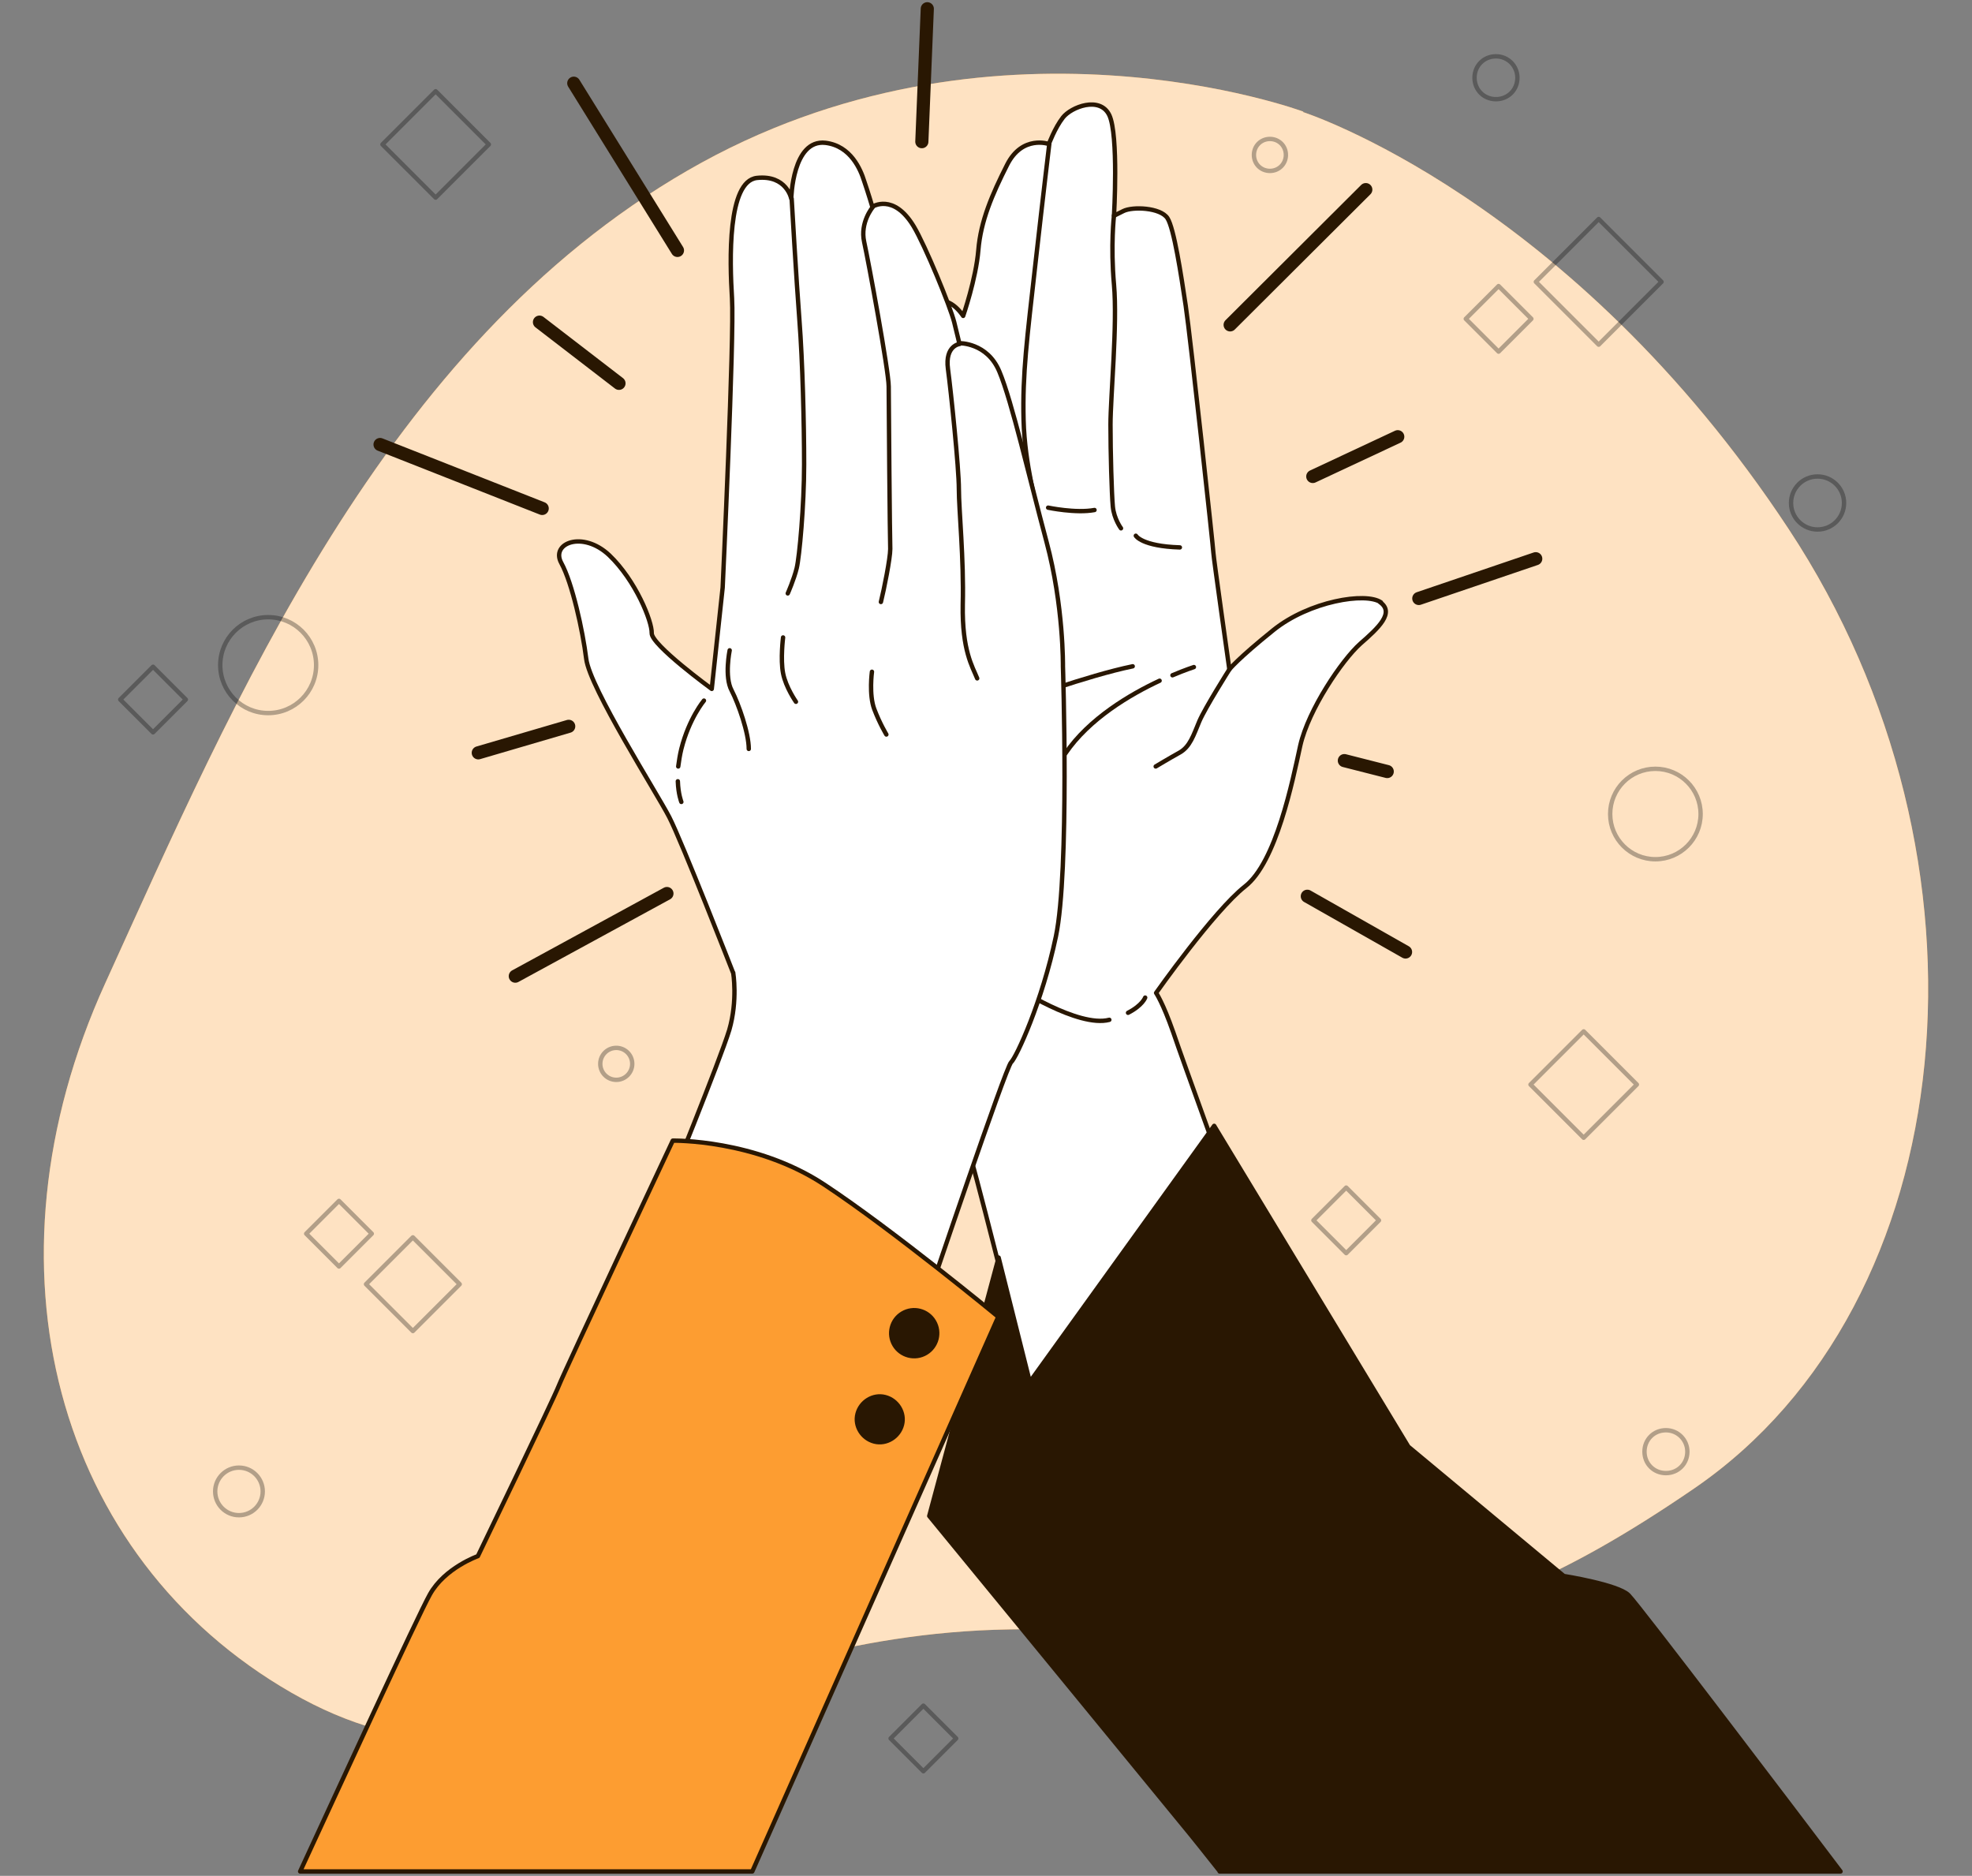 <svg xmlns="http://www.w3.org/2000/svg" width="450" height="428" viewBox="0 0 450 428" fill="none"><rect x="0" y="0" width="450" height="428" fill="#808080" stroke="none"/><path d="M297.435 25.478C297.435 25.478 226.102 -1.113 156.903 38.906C87.615 78.925 53.461 159.674 24.02 224.327C-5.42 288.98 12.813 355.322 66.447 386.181C120.08 417.04 155.747 373.019 230.371 371.774C304.996 370.529 325.275 381.645 386.647 339.581C448.107 297.428 458.069 196.314 408.171 120.723C358.362 45.131 297.346 25.567 297.346 25.567L297.435 25.478Z" fill="#FD9D31"></path><path opacity="0.7" d="M297.435 25.478C297.435 25.478 226.102 -1.113 156.903 38.906C87.615 78.925 53.461 159.674 24.02 224.327C-5.42 288.98 12.813 355.322 66.447 386.181C120.08 417.04 155.747 373.019 230.371 371.774C304.996 370.529 325.275 381.645 386.647 339.581C448.107 297.428 458.069 196.314 408.171 120.723C358.362 45.131 297.346 25.567 297.346 25.567L297.435 25.478Z" fill="white"></path><g opacity="0.3"><path d="M361.386 235.325L349.248 247.462L361.386 259.598L373.525 247.462L361.386 235.325Z" stroke="black" stroke-linecap="round" stroke-linejoin="round"></path><path d="M99.412 20.815L87.273 32.951L99.412 45.088L111.55 32.951L99.412 20.815Z" stroke="black" stroke-linecap="round" stroke-linejoin="round"></path><path d="M77.353 274.005L69.869 281.488L77.353 288.97L84.837 281.488L77.353 274.005Z" stroke="black" stroke-linecap="round" stroke-linejoin="round"></path><path d="M34.923 152.131L27.439 159.613L34.923 167.096L42.407 159.613L34.923 152.131Z" stroke="black" stroke-linecap="round" stroke-linejoin="round"></path><path d="M341.968 65.266L334.484 72.748L341.968 80.231L349.452 72.748L341.968 65.266Z" stroke="black" stroke-linecap="round" stroke-linejoin="round"></path><path d="M94.213 282.321L83.522 293.011L94.213 303.701L104.905 293.011L94.213 282.321Z" stroke="black" stroke-linecap="round" stroke-linejoin="round"></path><path d="M307.195 270.964L299.711 278.446L307.195 285.929L314.678 278.446L307.195 270.964Z" stroke="black" stroke-linecap="round" stroke-linejoin="round"></path><path d="M364.812 49.971L350.473 64.308L364.812 78.646L379.152 64.308L364.812 49.971Z" stroke="black" stroke-linecap="round" stroke-linejoin="round"></path><path d="M210.712 389.175L203.229 396.658L210.712 404.14L218.196 396.658L210.712 389.175Z" stroke="black" stroke-linecap="round" stroke-linejoin="round"></path><path d="M61.2 162.698C67.242 162.698 72.14 157.8 72.14 151.759C72.14 145.718 67.242 140.821 61.2 140.821C55.158 140.821 50.26 145.718 50.26 151.759C50.26 157.8 55.158 162.698 61.2 162.698Z" stroke="black" stroke-linecap="round" stroke-linejoin="round"></path><path d="M377.751 196.046C383.449 196.046 388.069 191.428 388.069 185.731C388.069 180.033 383.449 175.415 377.751 175.415C372.053 175.415 367.434 180.033 367.434 185.731C367.434 191.428 372.053 196.046 377.751 196.046Z" stroke="black" stroke-linecap="round" stroke-linejoin="round"></path><path d="M414.753 120.811C418.094 120.811 420.801 118.104 420.801 114.764C420.801 111.424 418.094 108.717 414.753 108.717C411.413 108.717 408.705 111.424 408.705 114.764C408.705 118.104 411.413 120.811 414.753 120.811Z" stroke="black" stroke-linecap="round" stroke-linejoin="round"></path><path d="M293.433 35.35C293.433 33.304 291.832 31.703 289.786 31.703C287.74 31.703 286.139 33.304 286.139 35.35C286.139 37.395 287.74 38.996 289.786 38.996C291.832 38.996 293.433 37.395 293.433 35.35Z" stroke="black" stroke-linecap="round" stroke-linejoin="round"></path><path d="M140.628 246.383C142.642 246.383 144.275 244.75 144.275 242.736C144.275 240.722 142.642 239.09 140.628 239.09C138.613 239.09 136.98 240.722 136.98 242.736C136.98 244.75 138.613 246.383 140.628 246.383Z" stroke="black" stroke-linecap="round" stroke-linejoin="round"></path><path d="M54.529 345.717C57.526 345.717 59.955 343.288 59.955 340.292C59.955 337.296 57.526 334.868 54.529 334.868C51.533 334.868 49.103 337.296 49.103 340.292C49.103 343.288 51.533 345.717 54.529 345.717Z" stroke="black" stroke-linecap="round" stroke-linejoin="round"></path><path d="M385.046 331.222C385.046 328.554 382.911 326.331 380.154 326.331C377.396 326.331 375.262 328.465 375.262 331.222C375.262 333.979 377.396 336.113 380.154 336.113C382.911 336.113 385.046 333.979 385.046 331.222Z" stroke="black" stroke-linecap="round" stroke-linejoin="round"></path><path d="M346.264 17.741C346.264 15.073 344.13 12.85 341.372 12.85C338.615 12.85 336.48 14.984 336.48 17.741C336.48 20.498 338.615 22.632 341.372 22.632C344.13 22.632 346.264 20.498 346.264 17.741Z" stroke="black" stroke-linecap="round" stroke-linejoin="round"></path></g><path d="M152.189 203.873L117.59 222.726" stroke="#291702" stroke-width="3" stroke-linecap="round" stroke-linejoin="round"></path><path d="M86.727 101.424L123.727 116.009" stroke="#291702" stroke-width="3" stroke-linecap="round" stroke-linejoin="round"></path><path d="M130.932 18.985L154.591 57.137" stroke="#291702" stroke-width="3" stroke-linecap="round" stroke-linejoin="round"></path><path d="M211.604 2L210.359 32.325" stroke="#291702" stroke-width="3" stroke-linecap="round" stroke-linejoin="round"></path><path d="M280.713 74.123L311.666 43.264" stroke="#291702" stroke-width="3" stroke-linecap="round" stroke-linejoin="round"></path><path d="M323.764 136.552L350.447 127.481" stroke="#291702" stroke-width="3" stroke-linecap="round" stroke-linejoin="round"></path><path d="M298.324 204.495L320.738 217.212" stroke="#291702" stroke-width="3" stroke-linecap="round" stroke-linejoin="round"></path><path d="M123.104 73.501L141.248 87.463" stroke="#291702" stroke-width="3" stroke-linecap="round" stroke-linejoin="round"></path><path d="M318.96 99.645L299.57 108.716" stroke="#291702" stroke-width="3" stroke-linecap="round" stroke-linejoin="round"></path><path d="M129.776 165.722L109.141 171.769" stroke="#291702" stroke-width="3" stroke-linecap="round" stroke-linejoin="round"></path><path d="M306.775 173.547L316.559 176.037" stroke="#291702" stroke-width="3" stroke-linecap="round" stroke-linejoin="round"></path><path d="M315.136 137.441C311.667 135.04 298.77 137.174 290.587 143.755C282.404 150.336 280.536 152.737 280.536 152.737C280.536 152.737 276.89 126.947 276.89 126.147C276.89 125.347 271.642 76.879 270.575 69.765C269.507 62.65 267.906 52.068 266.394 49.755C264.793 47.354 258.478 47.087 256.344 48.155L254.209 49.222C254.209 49.222 255.276 30.813 253.142 26.278C251.007 21.831 244.425 24.41 242.557 26.811C240.689 29.212 239.355 32.859 239.355 32.859C239.355 32.859 233.307 30.724 229.838 37.572C226.369 44.42 223.79 50.467 223.256 57.048C222.723 63.629 219.787 72.077 219.787 72.077C219.787 72.077 216.319 66.563 212.672 69.676C209.025 72.877 204.756 85.239 203.688 94.221C202.621 103.203 201.554 126.947 201.554 126.947C201.554 126.947 199.419 137.797 198.352 146.423C197.284 155.138 198.085 191.244 201.999 206.274C205.912 221.303 211.249 230.818 211.249 230.818C211.249 230.818 220.499 261.144 221.833 265.324C223.167 269.503 237.665 327.041 237.665 327.041L280.892 272.171C280.892 272.171 270.041 242.379 267.728 235.532C265.327 228.684 263.815 226.55 263.815 226.55C263.815 226.55 276.979 207.874 284.094 202.272C291.21 196.758 294.945 178.26 296.724 170.079C298.592 161.897 306.241 150.603 310.422 146.868C314.602 143.222 318.338 139.753 314.869 137.352L315.136 137.441ZM217.564 124.813C216.763 124.813 217.03 114.497 217.03 102.136C217.03 89.774 219.165 84.172 219.165 84.172C218.097 89.685 220.232 117.165 220.232 118.944C220.232 120.722 218.364 124.724 217.564 124.724V124.813Z" fill="white" stroke="#291702" stroke-linecap="round" stroke-linejoin="round"></path><path d="M257.41 231.086C260.701 229.396 261.323 227.617 261.323 227.617" stroke="#291702" stroke-linecap="round" stroke-linejoin="round"></path><path d="M231.527 225.039C231.527 225.039 246.025 234.554 253.141 232.687" stroke="#291702" stroke-linecap="round" stroke-linejoin="round"></path><path d="M280.535 152.738C280.535 152.738 275.021 161.453 273.686 164.566C272.352 167.767 271.552 170.346 269.239 171.68C266.838 173.014 263.725 174.882 263.725 174.882" stroke="#291702" stroke-linecap="round" stroke-linejoin="round"></path><path d="M264.614 155.316C257.944 158.429 248.515 163.943 243.09 171.946" stroke="#291702" stroke-linecap="round" stroke-linejoin="round"></path><path d="M272.442 152.204C272.442 152.204 270.486 152.827 267.551 154.072" stroke="#291702" stroke-linecap="round" stroke-linejoin="round"></path><path d="M240.245 175.415C240.245 175.415 235.531 184.13 233.396 190.978" stroke="#291702" stroke-linecap="round" stroke-linejoin="round"></path><path d="M239.443 32.858C239.443 32.858 238.109 43.886 236.242 60.516C234.374 77.146 233.307 85.328 233.574 95.821C233.841 106.315 236.775 115.564 236.508 116.898" stroke="#291702" stroke-linecap="round" stroke-linejoin="round"></path><path d="M254.209 49.133C254.209 49.133 253.408 55.981 254.209 64.963C255.009 73.945 253.408 90.575 253.408 96.889C253.408 103.203 253.675 112.719 253.942 115.565C254.209 118.41 255.809 120.545 255.809 120.545" stroke="#291702" stroke-linecap="round" stroke-linejoin="round"></path><path d="M259.189 122.234C259.189 122.234 260.524 124.635 269.24 124.902" stroke="#291702" stroke-linecap="round" stroke-linejoin="round"></path><path d="M239.178 115.831C239.178 115.831 245.493 117.165 249.762 116.365" stroke="#291702" stroke-linecap="round" stroke-linejoin="round"></path><path d="M216.23 126.948C216.23 126.948 216.23 129.616 208.58 131.928" stroke="#291702" stroke-linecap="round" stroke-linejoin="round"></path><path d="M231.26 119.833C232.06 119.3 235.173 118.232 235.974 114.586" stroke="#291702" stroke-linecap="round" stroke-linejoin="round"></path><path d="M231.705 160.208C231.705 160.208 248.071 154.161 258.477 152.026" stroke="#291702" stroke-linecap="round" stroke-linejoin="round"></path><path d="M278.312 427H420.001C410.128 413.928 374.017 366.35 371.615 363.949C369.214 361.547 356.85 359.591 356.85 359.591L321.362 330.066L277.067 256.876L234.996 315.303L227.881 286.935L212.049 345.896C212.049 345.896 269.418 415.795 271.642 418.552C272.086 419.086 274.577 422.198 278.312 426.912V427Z" fill="#291702" stroke="#291702" stroke-linecap="round" stroke-linejoin="round"></path><path d="M167.309 222.015C167.309 222.015 155.568 191.956 152.722 186.442C149.876 180.929 134.577 156.917 133.777 150.336C132.976 143.844 130.575 132.995 128.084 128.459C125.594 123.924 132.976 120.989 139.025 126.681C145.073 132.461 148.808 141.799 148.719 144.467C148.631 147.135 162.417 157.184 162.417 157.184L164.907 134.062C164.907 134.062 167.576 76.613 167.042 68.075C166.508 59.538 165.975 41.307 172.734 40.596C179.494 39.884 180.562 45.309 180.562 45.309C180.562 45.309 180.828 31.703 188.389 32.592C194.17 33.303 196.394 38.728 197.194 41.307C198.084 43.886 199.062 47.177 199.062 47.177C199.062 47.177 203.865 43.975 208.49 51.623C211.158 56.07 216.851 69.943 217.74 73.5C218.63 77.057 218.897 78.302 218.897 78.302C218.897 78.302 225.301 78.125 228.058 84.794C230.904 91.553 234.907 109.072 238.82 123.657C242.734 138.242 242.556 152.026 242.556 152.026C242.556 152.026 244.068 198.804 240.955 213.655C237.842 228.506 231.971 241.224 230.726 242.38C229.481 243.536 212.137 294.938 212.137 294.938L151.833 272.616C151.833 272.616 164.374 241.757 166.419 234.998C168.376 228.24 167.309 221.926 167.309 221.926V222.015Z" fill="white" stroke="#291702" stroke-linecap="round" stroke-linejoin="round"></path><path d="M154.68 178.26C154.769 181.195 155.48 182.974 155.48 182.974" stroke="#291702" stroke-linecap="round" stroke-linejoin="round"></path><path d="M160.637 159.852C160.637 159.852 157.258 163.854 155.479 170.879C155.123 172.302 154.945 173.636 154.768 174.881" stroke="#291702" stroke-linecap="round" stroke-linejoin="round"></path><path d="M180.651 45.309C180.651 45.309 181.718 63.896 182.43 73.144C183.141 82.393 183.497 96.622 183.497 105.96C183.497 115.298 182.43 127.036 181.807 129.615C181.185 132.194 179.762 135.396 179.762 135.396" stroke="#291702" stroke-linecap="round" stroke-linejoin="round"></path><path d="M199.15 47.266C199.15 47.266 196.216 50.734 197.194 55.181C198.172 59.627 202.796 84.617 202.796 88.174C202.796 91.82 203.063 123.124 203.152 125.258C203.152 127.392 201.729 134.507 201.018 137.352" stroke="#291702" stroke-linecap="round" stroke-linejoin="round"></path><path d="M218.987 78.481C218.987 78.481 215.608 78.837 216.319 84.172C217.031 89.508 218.81 106.761 218.81 111.563C218.81 116.365 219.966 127.482 219.699 137.976C219.521 148.469 221.923 152.116 222.99 154.784" stroke="#291702" stroke-linecap="round" stroke-linejoin="round"></path><path d="M166.508 148.38C166.508 148.38 165.263 154.427 166.953 157.54C168.554 160.652 170.866 167.233 170.866 170.879" stroke="#291702" stroke-linecap="round" stroke-linejoin="round"></path><path d="M178.695 145.445C178.695 145.445 178.072 150.425 178.695 153.627C179.317 156.828 181.629 160.119 181.629 160.119" stroke="#291702" stroke-linecap="round" stroke-linejoin="round"></path><path d="M198.974 153.271C198.974 153.271 198.262 158.518 199.507 161.809C200.752 165.099 202.264 167.589 202.264 167.589" stroke="#291702" stroke-linecap="round" stroke-linejoin="round"></path><path d="M171.668 427L227.792 300.452C227.792 300.452 203.866 280.709 188.122 270.304C172.379 259.899 153.523 260.255 153.523 260.255C153.523 260.255 128.885 312.724 127.551 316.103C126.217 319.483 109.051 355.055 109.051 355.055C109.051 355.055 101.491 357.723 98.111 363.77C95.442 368.484 76.586 409.481 68.492 427H171.668Z" fill="#FD9D31" stroke="#291702" stroke-linecap="round" stroke-linejoin="round"></path><path d="M211.287 308.705C213.782 307.23 214.608 304.012 213.133 301.518C211.658 299.024 208.439 298.198 205.945 299.673C203.45 301.148 202.624 304.366 204.099 306.86C205.574 309.354 208.793 310.18 211.287 308.705Z" fill="#291702" stroke="#291702" stroke-linecap="round" stroke-linejoin="round"></path><path d="M205.822 325.085C205.111 327.842 202.264 329.621 199.507 328.91C196.75 328.198 194.971 325.352 195.683 322.595C196.394 319.839 199.24 318.06 201.998 318.771C204.755 319.483 206.534 322.329 205.822 325.085Z" fill="#291702" stroke="#291702" stroke-linecap="round" stroke-linejoin="round"></path></svg>